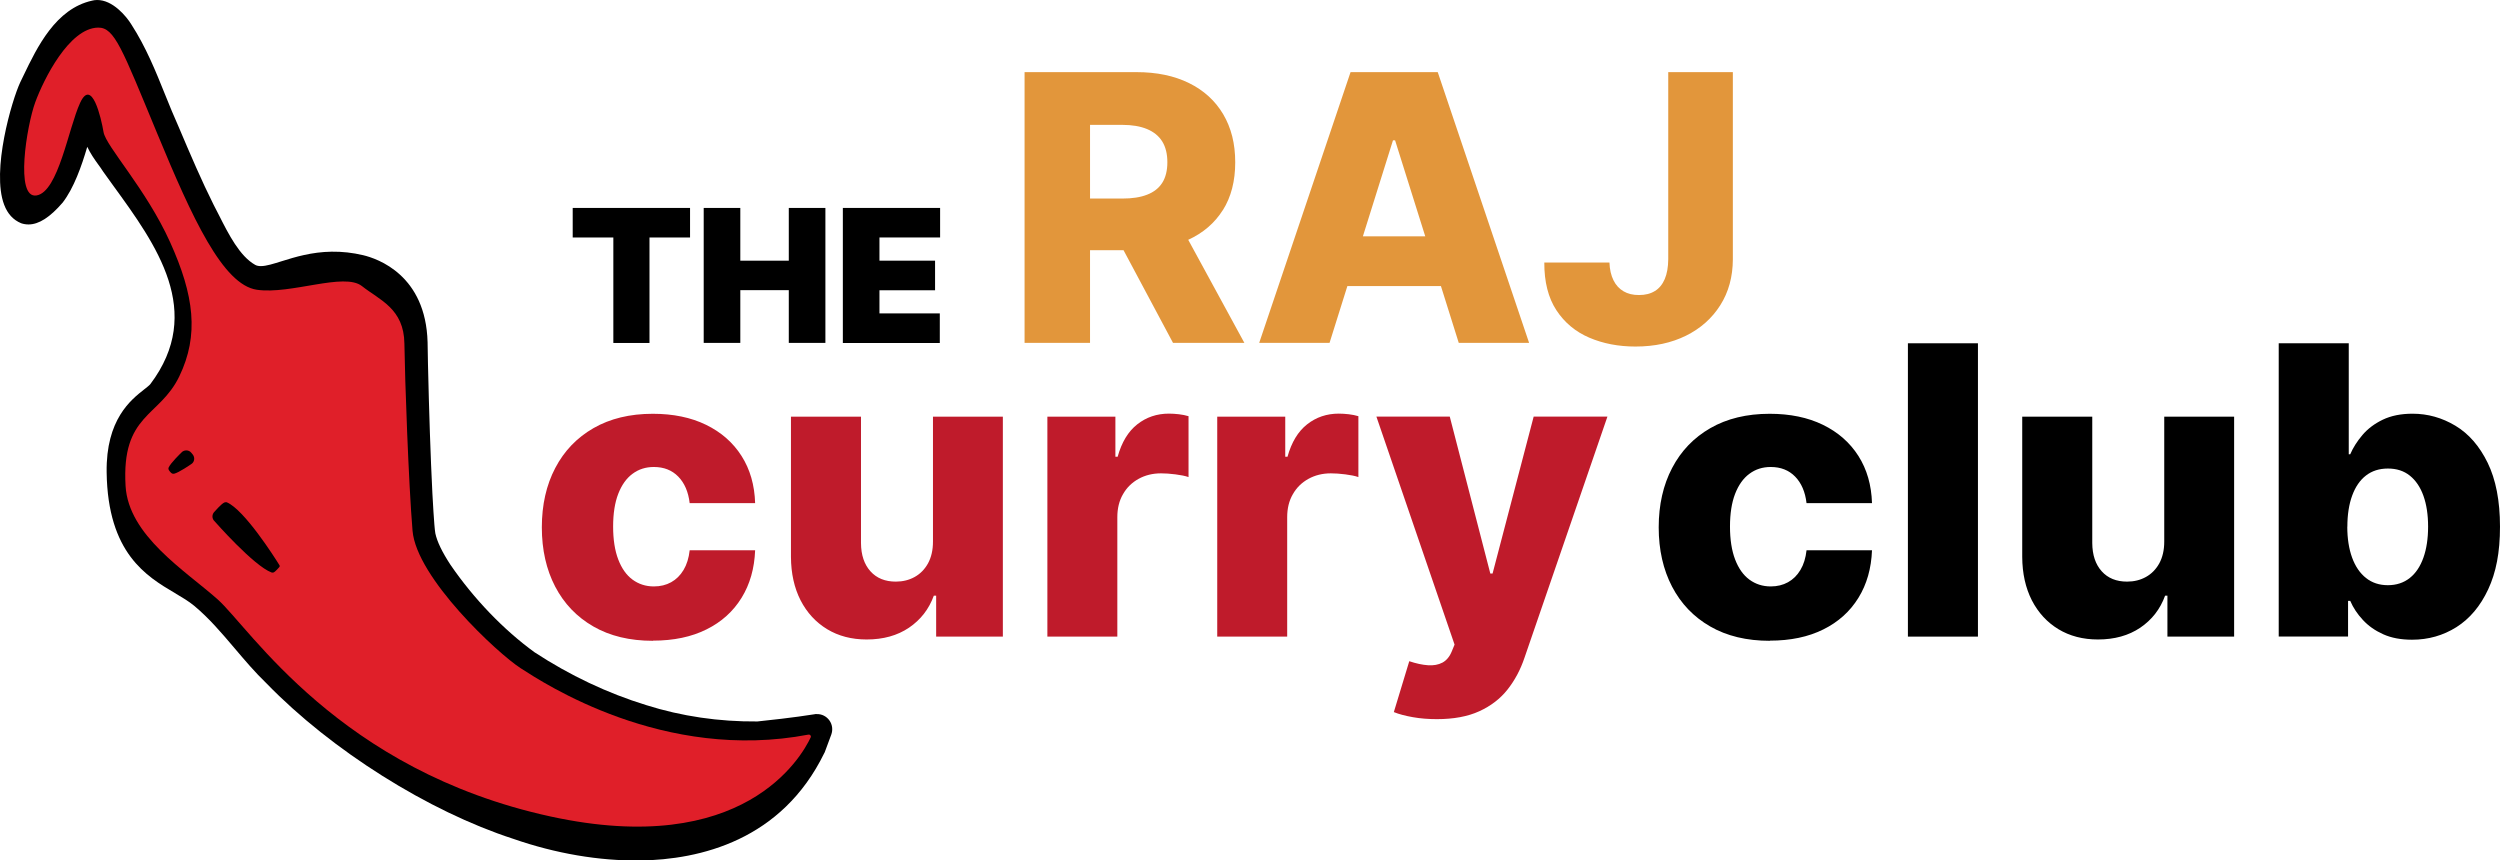 <?xml version="1.0" encoding="UTF-8"?>
<svg xmlns="http://www.w3.org/2000/svg" id="Layer_2" data-name="Layer 2" viewBox="0 0 322.33 110.94">
  <defs>
    <style>
      .cls-1 {
        fill: #bf1b2b;
      }

      .cls-2 {
        fill: #e01f29;
      }

      .cls-3 {
        fill: #e2963b;
      }
    </style>
  </defs>
  <g id="Layer_1-2" data-name="Layer 1">
    <g>
      <g>
        <path d="m82.49,110.94c-5.21.07-10.86-.89-16.32-2.79-10.94-3.55-23.43-11.41-31.79-20.02-1.51-1.45-2.85-3.04-4.15-4.57-1.69-1.99-3.28-3.86-5.2-5.46-.69-.57-1.56-1.09-2.49-1.64-3.65-2.16-8.64-5.12-8.79-15.55-.1-6.84,3.13-9.36,4.86-10.72.31-.24.66-.52.77-.66,7.04-9.33.77-17.96-4.76-25.57-.45-.62-.89-1.22-1.31-1.82-.24-.38-.46-.68-.68-.98-.47-.65-.97-1.37-1.38-2.23-.73,2.5-1.74,5.34-3.17,7.19-1.64,1.9-3.06,2.81-4.39,2.82-.33,0-.66-.05-.97-.16-1.03-.43-1.74-1.22-2.18-2.37-1.68-4.39.99-13.5,2.07-15.8l.42-.87C4.78,6.1,7.18,1.11,11.89.08c.14-.04.38-.08.61-.08,2.01-.03,3.79,2.08,4.46,3.19,1.85,2.87,3.12,6,4.34,9.04.55,1.36,1.12,2.77,1.73,4.12,1.56,3.68,2.96,6.95,4.52,10.07.21.41.44.86.68,1.32,1.25,2.48,2.68,5.29,4.67,6.41.2.11.43.16.74.16.69,0,1.63-.3,2.71-.64,1.7-.53,3.81-1.18,6.41-1.22,1.34-.02,2.7.13,4.05.45,1.89.45,8.09,2.57,8.32,11.22l.05,2.81c.14,6.15.33,11.93.57,16.69.02.32.22,4.28.38,5.15.23,1.07.87,2.4,1.95,4.05,3.01,4.39,6.87,8.4,10.84,11.28,4.55,2.98,9.41,5.28,14.39,6.81,4.58,1.45,9.41,2.15,14.34,2.11,1.03-.1,4.85-.52,7.37-.93l.1-.02h.19c.65-.02,1.25.29,1.63.82s.46,1.21.24,1.82l-.85,2.29-.06.11c-5.48,11.23-15.98,13.73-23.81,13.84Z"></path>
        <path class="cls-2" d="m104.25,94.72c.2-.04.36.16.28.34-1.21,2.58-8.65,15.64-33.55,10.21-27.31-5.95-38.75-24.3-42.94-28.01s-11.48-8.21-11.85-14.61c-.54-9.31,4.37-8.82,6.93-14.13,2.56-5.31,1.92-10.42-1.19-17.3s-8.27-12.35-8.58-14.19-1.51-7.04-3.02-3.77-2.8,11.48-5.62,11.94-1.26-9.02-.17-12c1.09-2.98,4.38-9.59,8.11-9.64,2.12-.03,3.08,2.7,7.62,13.65,4.53,10.95,8.47,19.51,12.85,20.15s11.26-2.28,13.55-.47,5.41,2.89,5.47,7.41.54,18.06,1.05,24.13,10.95,15.8,13.95,17.73,18.45,12.13,37.12,8.55Z"></path>
        <path d="m21.73,60.31c.23-.59,1.64-1.94,1.64-1.94.34-.4.96-.4,1.29,0l.19.23c.33.41.22,1.02-.24,1.27,0,0-1.56,1.08-2.17,1.21-.06.01-.2,0-.26-.03-.16-.09-.41-.39-.46-.56-.01-.04,0-.14,0-.18Z"></path>
        <path d="m29.26,64.77c2.25.97,6.13,7.06,6.77,8.1.06.09.04.2-.04.27,0,0-.49.58-.72.67-.06.02-.2.03-.26,0-2.31-.86-7.34-6.6-7.34-6.6-.37-.33-.37-.9-.01-1.24,0,0,.86-1,1.26-1.18.08-.03.26-.06.34-.02Z"></path>
      </g>
      <g>
        <path d="m73.84,30.62v-3.81h15.13v3.81h-5.23v13.6h-4.66v-13.6h-5.23Z"></path>
        <path d="m90.73,44.21v-17.4h4.72v6.8h6.25v-6.8h4.72v17.4h-4.72v-6.8h-6.25v6.8h-4.72Z"></path>
        <path d="m108.67,44.21v-17.4h12.54v3.81h-7.82v2.99h7.17v3.81h-7.17v2.99h7.78v3.81h-12.51Z"></path>
      </g>
      <g>
        <path class="cls-3" d="m157.67,27.09c1.06-1.69,1.59-3.74,1.59-6.16s-.52-4.45-1.55-6.2c-1.03-1.74-2.5-3.08-4.41-4.02s-4.16-1.41-6.78-1.41h-14.42v34.91h8.44v-11.95h4.32l6.38,11.95h9.2l-7.24-13.29c1.92-.88,3.41-2.16,4.46-3.83Zm-17.13-10.99h4.16c1.26,0,2.32.18,3.19.54.86.36,1.52.89,1.96,1.6.44.71.66,1.61.66,2.68s-.22,1.96-.66,2.65c-.44.69-1.09,1.2-1.95,1.53-.86.34-1.92.5-3.2.5h-4.16v-9.51Z"></path>
        <path class="cls-3" d="m174.13,9.3l-11.78,34.91h9.07l2.3-7.33h12.06l2.3,7.33h9.07l-11.78-34.91h-11.23Zm1.59,21.17l3.88-12.38h.27l3.89,12.38h-8.04Z"></path>
        <path class="cls-3" d="m215.09,9.3v24.14c-.01,1.01-.16,1.86-.45,2.54-.29.68-.71,1.2-1.27,1.54-.56.35-1.24.52-2.05.52s-1.44-.16-1.99-.48-.99-.79-1.3-1.42-.49-1.39-.52-2.29h-8.4c-.01,2.5.51,4.55,1.56,6.15,1.05,1.6,2.47,2.78,4.25,3.54,1.78.76,3.76,1.14,5.94,1.14,2.47,0,4.64-.47,6.52-1.4s3.35-2.24,4.42-3.93,1.61-3.66,1.62-5.92V9.3h-8.32Z"></path>
      </g>
      <g>
        <path class="cls-1" d="m84.19,82.62c-2.99,0-5.56-.62-7.69-1.85-2.14-1.23-3.78-2.95-4.92-5.14s-1.72-4.74-1.72-7.64.58-5.46,1.73-7.65c1.15-2.2,2.79-3.91,4.93-5.14,2.14-1.23,4.69-1.85,7.65-1.85,2.62,0,4.91.47,6.86,1.42,1.95.95,3.48,2.29,4.58,4.02s1.68,3.76,1.75,6.08h-8.44c-.17-1.45-.66-2.59-1.47-3.42-.81-.83-1.86-1.24-3.15-1.24-1.05,0-1.96.29-2.75.88-.79.58-1.4,1.45-1.84,2.58-.44,1.14-.66,2.55-.66,4.22s.22,3.09.66,4.24c.44,1.15,1.05,2.02,1.84,2.6.79.58,1.71.88,2.75.88.84,0,1.58-.18,2.23-.54.65-.36,1.18-.88,1.6-1.58.42-.7.68-1.54.79-2.54h8.44c-.09,2.34-.67,4.38-1.75,6.13s-2.58,3.11-4.52,4.07c-1.94.97-4.24,1.45-6.9,1.45Z"></path>
        <path class="cls-1" d="m120.29,69.84v-16.12h9.01v28.36h-8.6v-5.28h-.3c-.63,1.74-1.7,3.11-3.2,4.13-1.51,1.02-3.33,1.52-5.46,1.52-1.93,0-3.63-.44-5.1-1.33-1.46-.89-2.6-2.13-3.42-3.72-.81-1.59-1.23-3.46-1.24-5.6v-18.08h9.03v16.3c.01,1.54.42,2.75,1.22,3.64.8.89,1.89,1.33,3.27,1.33.9,0,1.71-.2,2.43-.6.72-.4,1.29-.98,1.72-1.75.42-.77.64-1.7.64-2.8Z"></path>
        <path class="cls-1" d="m135.04,82.08v-28.36h8.77v5.17h.29c.52-1.87,1.36-3.26,2.53-4.18,1.17-.92,2.53-1.38,4.08-1.38.42,0,.85.03,1.29.08.44.05.86.14,1.24.25v7.85c-.43-.15-.99-.26-1.69-.35s-1.31-.13-1.86-.13c-1.07,0-2.04.24-2.89.71s-1.53,1.13-2.01,1.98c-.49.84-.73,1.83-.73,2.96v15.4h-9.03Z"></path>
        <path class="cls-1" d="m156.94,82.08v-28.36h8.77v5.17h.29c.52-1.87,1.36-3.26,2.53-4.18,1.17-.92,2.53-1.38,4.08-1.38.42,0,.85.03,1.29.08.44.05.86.14,1.24.25v7.85c-.43-.15-.99-.26-1.69-.35s-1.31-.13-1.86-.13c-1.07,0-2.04.24-2.89.71s-1.53,1.13-2.01,1.98c-.49.84-.73,1.83-.73,2.96v15.4h-9.03Z"></path>
        <path class="cls-1" d="m185.25,92.72c-1.08,0-2.11-.08-3.07-.25-.96-.17-1.79-.38-2.47-.66l1.99-6.56c.89.3,1.69.47,2.41.52.72.05,1.34-.06,1.87-.34.52-.28.93-.77,1.21-1.47l.35-.85-10.08-29.4h9.46l5.23,20.24h.29l5.3-20.24h9.51l-10.69,31.08c-.52,1.55-1.25,2.92-2.19,4.11-.94,1.19-2.15,2.12-3.64,2.8-1.48.68-3.31,1.02-5.47,1.02Z"></path>
      </g>
      <g>
        <path d="m228.19,82.62c-2.99,0-5.56-.62-7.69-1.85-2.14-1.23-3.78-2.95-4.92-5.14s-1.72-4.74-1.72-7.64.58-5.46,1.73-7.65c1.15-2.2,2.79-3.91,4.93-5.14,2.14-1.23,4.69-1.85,7.65-1.85,2.62,0,4.91.47,6.86,1.42,1.95.95,3.48,2.29,4.58,4.02s1.68,3.76,1.75,6.08h-8.44c-.17-1.45-.66-2.59-1.47-3.42-.81-.83-1.86-1.24-3.15-1.24-1.05,0-1.96.29-2.75.88-.79.58-1.4,1.45-1.84,2.58-.44,1.14-.66,2.55-.66,4.22s.22,3.09.66,4.24c.44,1.15,1.05,2.02,1.84,2.6.79.58,1.71.88,2.75.88.84,0,1.58-.18,2.23-.54.65-.36,1.18-.88,1.6-1.58.42-.7.68-1.54.79-2.54h8.44c-.09,2.34-.67,4.38-1.75,6.13s-2.58,3.11-4.52,4.07c-1.94.97-4.24,1.45-6.9,1.45Z"></path>
        <path d="m255.02,44.26v37.82h-9.03v-37.82h9.03Z"></path>
        <path d="m279.04,69.84v-16.12h9.01v28.36h-8.6v-5.28h-.3c-.63,1.74-1.7,3.11-3.2,4.13-1.51,1.02-3.33,1.52-5.46,1.52-1.93,0-3.63-.44-5.1-1.33-1.46-.89-2.6-2.13-3.42-3.72-.81-1.59-1.23-3.46-1.24-5.6v-18.08h9.03v16.3c.01,1.54.42,2.75,1.22,3.64.8.89,1.89,1.33,3.27,1.33.9,0,1.71-.2,2.43-.6.72-.4,1.29-.98,1.72-1.75.42-.77.64-1.7.64-2.8Z"></path>
        <path d="m293.8,82.08v-37.82h9.03v14.31h.19c.37-.86.9-1.69,1.58-2.49.68-.8,1.56-1.46,2.62-1.97,1.07-.51,2.34-.77,3.83-.77,1.97,0,3.81.52,5.53,1.55,1.72,1.03,3.11,2.63,4.16,4.78s1.59,4.9,1.59,8.24-.51,5.9-1.52,8.07-2.38,3.79-4.1,4.88c-1.72,1.08-3.62,1.62-5.72,1.62-1.43,0-2.67-.23-3.71-.7-1.05-.47-1.92-1.08-2.63-1.85-.71-.76-1.25-1.58-1.63-2.46h-.28v4.6h-8.94Zm8.84-14.18c0,1.53.21,2.86.62,3.99.41,1.13,1.01,2.01,1.79,2.63.78.62,1.72.93,2.82.93s2.05-.31,2.83-.93c.78-.62,1.36-1.5,1.76-2.63.4-1.13.6-2.46.6-3.99s-.2-2.85-.6-3.97c-.4-1.12-.99-1.99-1.75-2.6-.77-.62-1.71-.92-2.83-.92s-2.05.3-2.83.9c-.78.6-1.37,1.47-1.78,2.59-.41,1.12-.62,2.46-.62,4.01Z"></path>
      </g>
    </g>
  </g>
</svg>
